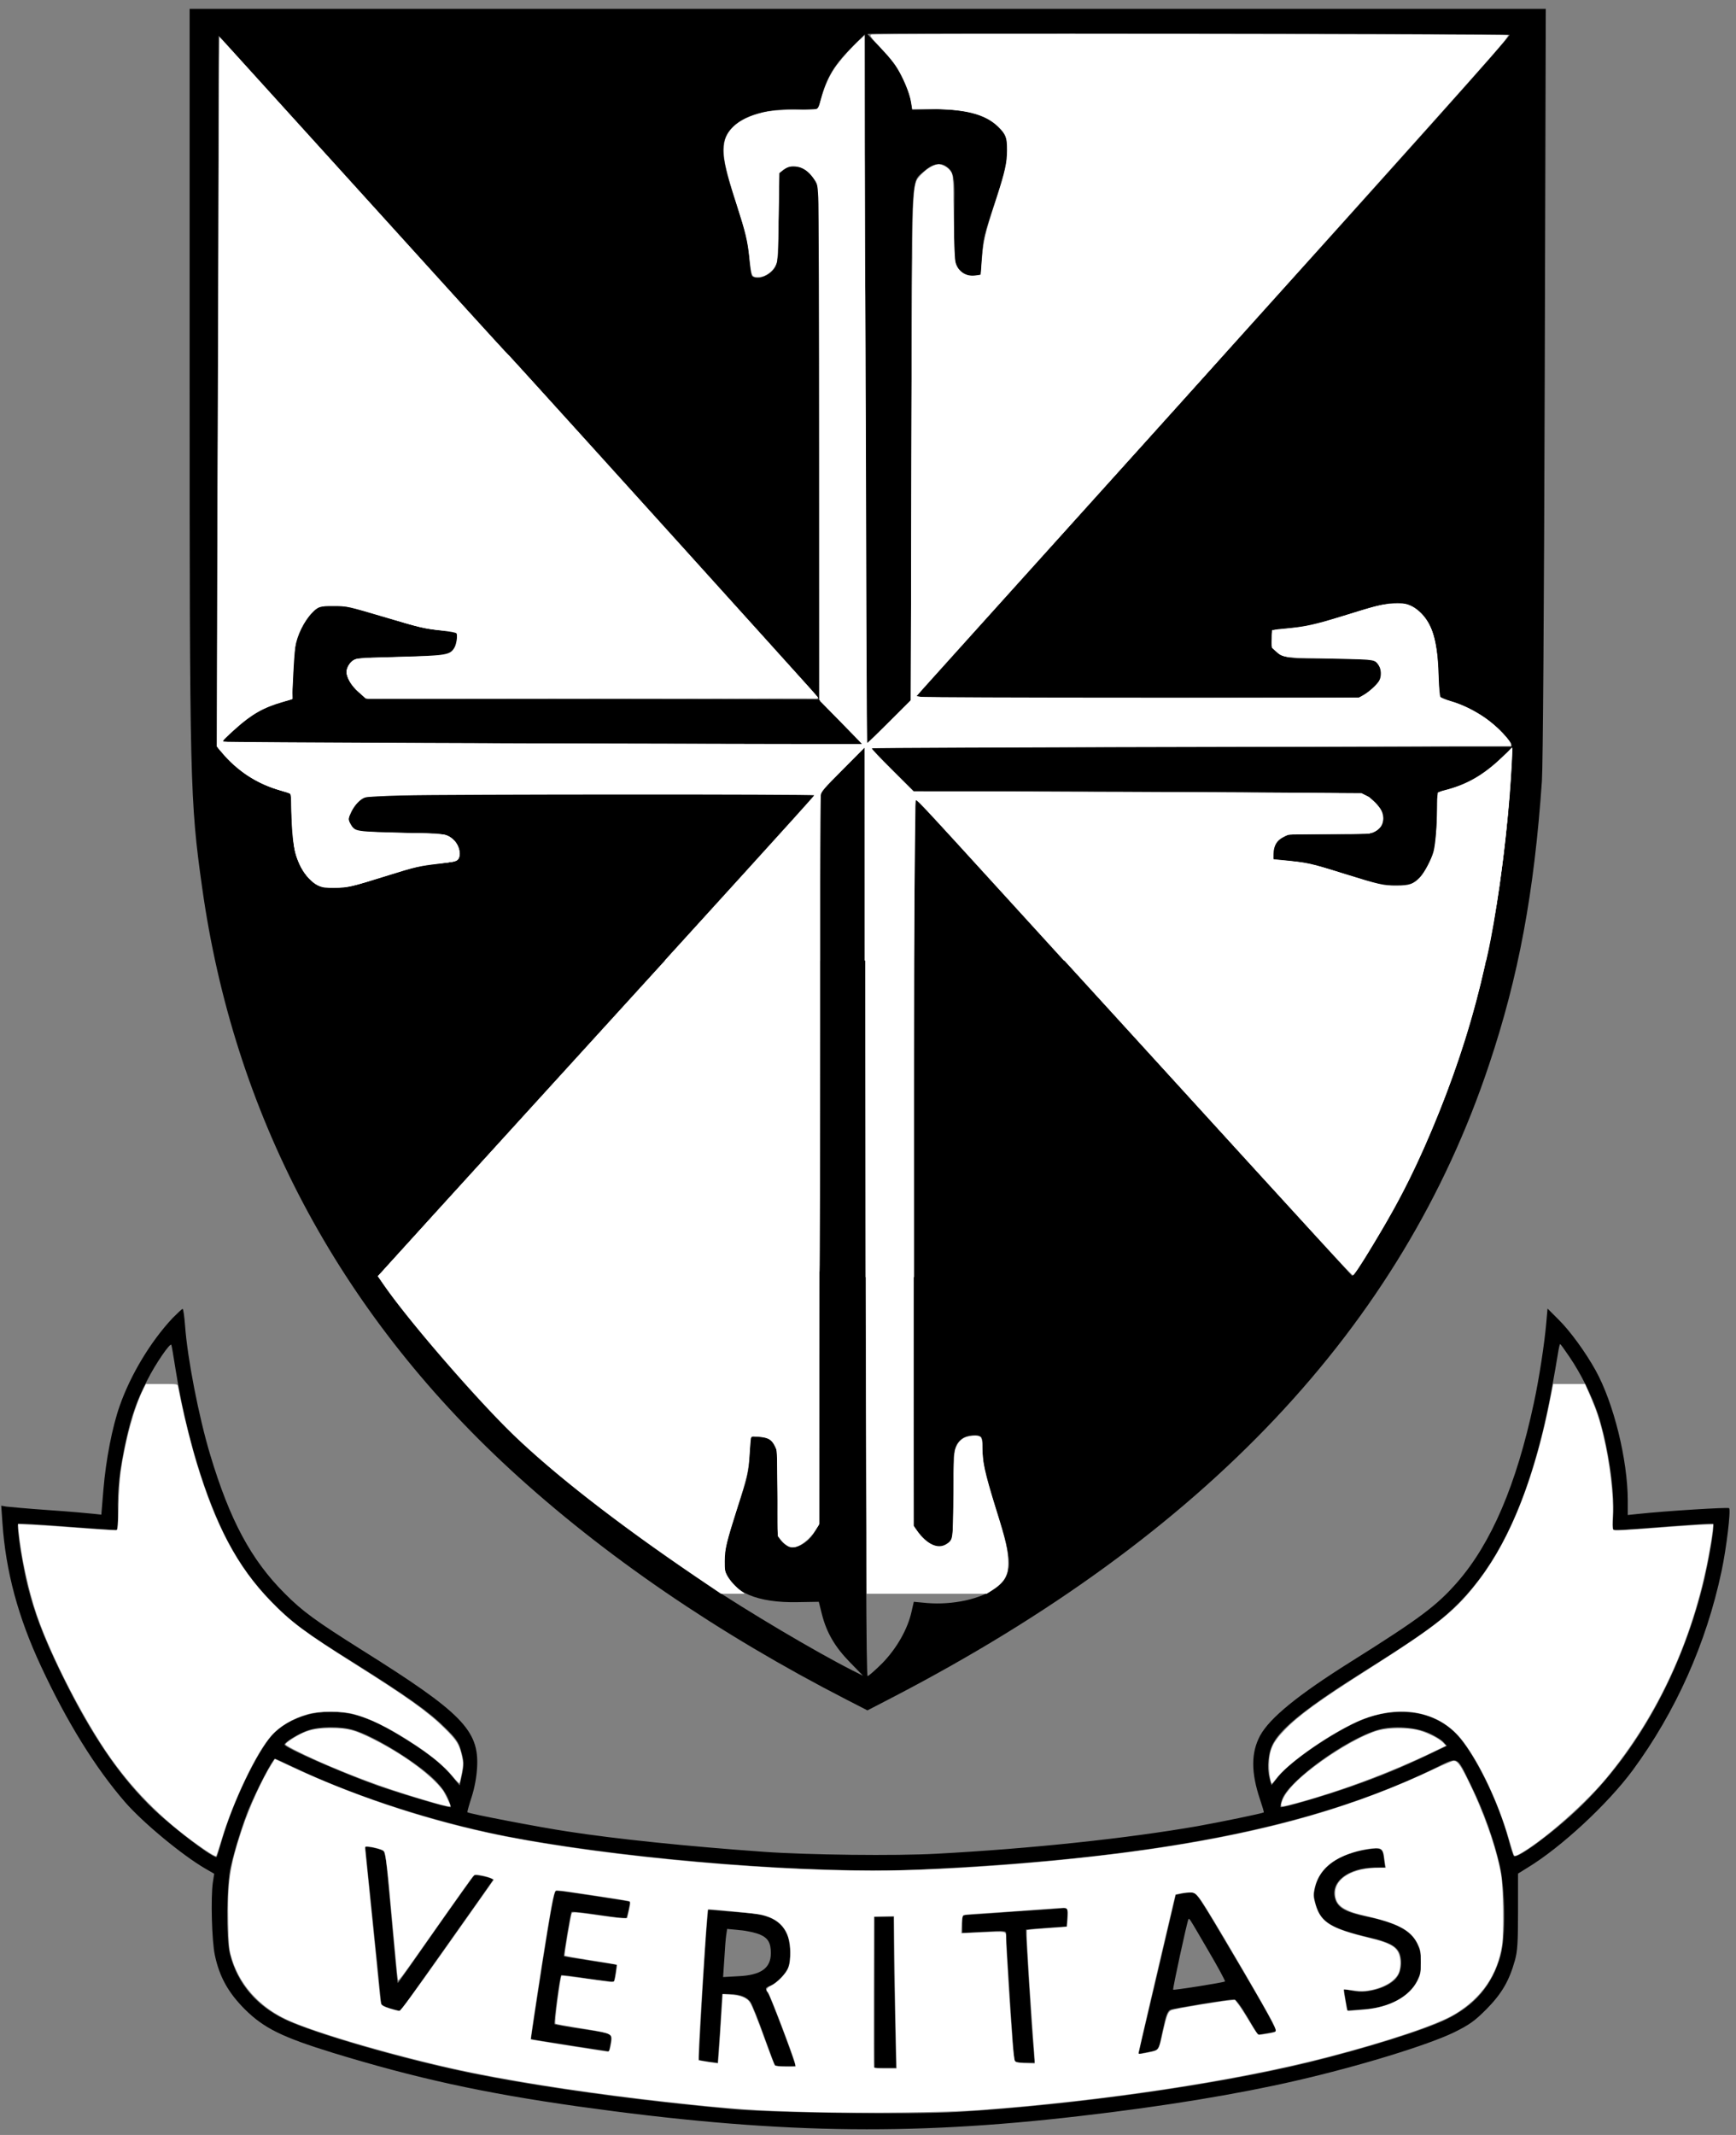 <svg xmlns:xlink="http://www.w3.org/1999/xlink" xmlns="http://www.w3.org/2000/svg" version="1.1" viewBox="0 0 96 118" height="118px" width="96px">
    
    <rect x="0" y="0" width="96" height="118" fill="#808080" stroke="none"/>
    
    <title>dominican-crest</title>
    <desc>Created with Sketch.</desc>
    <g fill-rule="evenodd" fill="none" stroke-width="1" stroke="none" id="Page-1">
        <g fill-rule="nonzero" transform="translate(-255, -79)" id="Home">
            <g transform="translate(239.058, 68.693)" id="Header">
                <g transform="translate(15.942, 9.307)" id="dominican-crest">
                    <g fill="#000000" transform="translate(48.058, 59.693) scale(-1, 1) rotate(-180) translate(-48.058, -59.693) translate(0.058, 0.693)" id="g938">
                        <path id="path918" d="M10.429,97.036 C10.429,74.333 10.448,73.42 11.118,68.653 C12.866,56.146 18.634,45.251 28.15,36.482 C33.297,31.743 39.657,27.393 46.775,23.742 L47.911,23.159 L49.3,23.878 C66.604,32.86 77.45,44.357 82.286,58.845 C83.917,63.71 84.782,68.342 85.209,74.527 C85.267,75.421 85.325,83.917 85.364,96.599 L85.423,117.205 L47.921,117.205 L10.429,117.205 L10.429,97.036 Z M83.422,115.768 C83.5,115.719 78.033,109.601 66.992,97.395 L50.455,79.091 L62.593,79.062 C71.226,79.052 74.848,79.072 75.139,79.15 C75.382,79.218 75.693,79.412 75.945,79.674 C76.304,80.024 76.363,80.15 76.363,80.48 C76.363,80.907 76.198,81.131 75.799,81.286 C75.654,81.344 74.751,81.354 73.556,81.315 C71.362,81.247 70.886,81.305 70.468,81.723 C70.274,81.917 70.235,82.034 70.265,82.422 L70.294,82.878 L71.313,82.937 C72.236,82.995 72.527,83.063 74.275,83.646 C76.334,84.335 77.149,84.49 77.761,84.286 C78.907,83.908 79.489,82.587 79.489,80.344 L79.489,79.082 L80.053,78.965 C81.169,78.732 82.694,77.732 83.364,76.79 C83.616,76.44 83.616,76.227 83.393,73.508 C82.849,66.779 81.694,61.593 79.538,56.262 C78.334,53.281 77.606,51.805 76.013,49.135 C75.12,47.62 74.76,47.105 74.693,47.193 C74.663,47.222 69.206,53.203 62.564,60.496 L50.484,73.741 L50.455,67.973 C50.446,64.798 50.446,55.699 50.455,47.766 L50.484,33.346 L50.756,32.928 C51.096,32.413 51.737,32.093 52.126,32.229 C52.261,32.287 52.446,32.442 52.543,32.588 C52.728,32.879 52.737,33.045 52.669,35.686 C52.621,37.405 52.698,37.822 53.126,38.162 C53.291,38.288 53.524,38.356 53.786,38.356 C54.136,38.356 54.213,38.317 54.252,38.143 C54.291,38.026 54.291,37.832 54.262,37.715 C54.155,37.288 54.437,36.035 55.068,34.132 C55.971,31.394 55.961,30.617 54.99,29.908 C54.145,29.306 52.63,28.976 51.203,29.092 L50.475,29.16 L50.348,28.607 C50.135,27.646 49.523,26.577 48.737,25.771 C48.338,25.373 47.969,25.053 47.921,25.053 C47.843,25.053 47.814,32.646 47.814,50.756 L47.814,76.47 L46.552,75.207 L45.289,73.945 L45.27,53.699 L45.241,33.452 L44.979,33.006 C44.648,32.442 43.978,32.054 43.58,32.19 C43.435,32.248 43.231,32.413 43.114,32.559 C42.891,32.86 42.891,32.947 42.959,35.686 C43.017,37.841 42.842,38.288 41.91,38.298 L41.454,38.308 L41.395,37.239 C41.337,36.259 41.279,36.006 40.687,34.268 C40.007,32.239 39.852,31.423 40.046,30.84 C40.424,29.694 41.823,29.092 44.056,29.141 L45.221,29.16 L45.396,28.461 C45.658,27.442 46.115,26.665 46.94,25.82 L47.668,25.072 L47.086,25.364 C45.056,26.393 41.298,28.617 38.929,30.199 C34.608,33.083 30.772,36.045 28.403,38.308 C26.403,40.221 22.751,44.425 21.276,46.513 L20.829,47.154 L29.685,56.864 C34.559,62.205 40.036,68.206 41.862,70.206 L45.183,73.848 L32.928,73.877 C19.314,73.906 20.169,73.945 19.566,73.255 C19.062,72.692 19.032,72.158 19.489,71.818 C19.751,71.624 19.858,71.614 21.839,71.643 C24.198,71.682 24.596,71.643 24.995,71.304 C25.315,71.041 25.461,70.527 25.296,70.226 C25.208,70.061 25.063,70.032 24.15,69.993 C23.169,69.944 22.965,69.896 21.159,69.274 C19.45,68.691 19.13,68.614 18.469,68.614 C17.799,68.604 17.692,68.633 17.314,68.895 C16.459,69.497 16.022,70.837 16.08,72.673 L16.11,73.857 L15.459,74.013 C14.284,74.304 13.148,75.013 12.371,75.935 L11.983,76.402 L12.002,96.055 L12.031,115.719 L28.393,97.667 C37.395,87.743 44.862,79.489 44.988,79.324 L45.221,79.043 L32.744,79.062 L20.266,79.091 L19.868,79.373 C19.634,79.528 19.382,79.82 19.256,80.072 C19.081,80.451 19.062,80.548 19.168,80.8 C19.401,81.354 19.654,81.402 21.8,81.325 C24.626,81.228 25.286,81.422 25.286,82.373 L25.286,82.801 L24.305,82.869 C23.451,82.917 23.062,83.014 21.227,83.616 C18.896,84.383 18.158,84.49 17.547,84.16 C16.527,83.616 15.974,82.034 16.09,80.004 L16.139,79.062 L15.576,78.955 C14.663,78.771 13.692,78.227 12.837,77.411 C12.42,77.013 12.08,76.644 12.08,76.605 C12.08,76.557 19.916,76.518 29.918,76.518 L47.766,76.518 L46.523,77.761 L45.289,78.994 L45.289,93.103 C45.289,105.902 45.28,107.242 45.134,107.523 C44.658,108.456 43.843,108.815 43.279,108.329 L43.007,108.096 L43.007,105.727 C43.007,103.727 42.978,103.309 42.842,103.008 C42.619,102.503 41.9,102.183 41.541,102.425 C41.483,102.464 41.415,102.93 41.376,103.474 C41.337,104.368 41.26,104.649 40.677,106.387 C39.793,108.99 39.725,109.844 40.366,110.572 C41.026,111.33 42.415,111.718 44.182,111.65 L45.202,111.611 L45.251,111.864 C45.561,113.243 45.989,114.02 46.989,115.02 L47.766,115.797 L47.795,96.133 L47.814,76.47 L49.076,77.732 L50.339,78.994 L50.339,92.938 C50.339,108.514 50.3,107.562 51.009,108.203 C51.485,108.63 51.902,108.737 52.242,108.514 C52.718,108.203 52.766,107.892 52.698,105.717 C52.63,103.494 52.708,102.969 53.135,102.629 C53.32,102.493 53.504,102.445 53.776,102.464 L54.174,102.493 L54.242,103.523 C54.301,104.455 54.369,104.746 54.942,106.446 C55.815,109.029 55.883,109.864 55.272,110.563 C54.602,111.33 53.3,111.709 51.504,111.65 L50.387,111.621 L50.31,112.107 C50.271,112.379 50.057,112.961 49.844,113.408 C49.533,114.039 49.271,114.389 48.678,115 C48.261,115.428 47.911,115.797 47.911,115.816 C47.911,115.884 83.315,115.836 83.422,115.768 Z"></path>
                        <path id="path920" d="M49.203,75.188 L50.436,73.945 L62.7,73.916 C70.517,73.906 75.081,73.857 75.304,73.799 C75.712,73.683 76.324,73.071 76.421,72.673 C76.518,72.284 76.353,71.925 75.974,71.731 C75.664,71.575 75.43,71.566 73.595,71.624 C71.362,71.692 70.925,71.634 70.536,71.226 C70.381,71.061 70.303,70.867 70.303,70.575 L70.294,70.158 L71.216,70.099 C72.304,70.022 72.517,69.973 74.615,69.255 C77.246,68.361 78.159,68.439 78.858,69.614 C79.315,70.371 79.489,71.294 79.451,72.702 L79.421,73.877 L80.043,74.032 C81.247,74.333 82.461,75.081 83.199,75.984 L83.558,76.421 L65.759,76.421 L47.96,76.421 L49.203,75.188 Z"></path>
                        <path id="path922" d="M9.487,44.843 C8.283,43.561 7.166,41.716 6.564,39.997 C6.147,38.822 5.797,36.997 5.661,35.365 L5.545,33.977 L5.098,34.025 C4.855,34.054 3.739,34.152 2.612,34.229 C1.495,34.307 0.447,34.404 0.291,34.423 L0.01,34.472 L0.078,33.501 C0.262,30.84 0.942,28.306 2.214,25.587 C3.641,22.518 5.214,19.984 6.856,18.091 C7.846,16.954 10.002,15.168 11.284,14.42 L11.788,14.129 L11.711,13.643 C11.594,12.798 11.652,10.4 11.827,9.613 C12.08,8.429 12.565,7.555 13.488,6.632 C14.536,5.593 15.546,5.098 18.343,4.234 C22.946,2.826 26.665,2.01 31.889,1.272 C42.638,-0.233 50.115,-0.379 59.661,0.738 C64.302,1.272 68.41,1.952 71.605,2.69 C75.12,3.496 78.897,4.661 80.344,5.36 C81.208,5.787 81.49,5.991 82.14,6.642 C82.985,7.496 83.403,8.215 83.713,9.332 C83.859,9.837 83.888,10.342 83.888,12.051 L83.888,14.138 L84.422,14.469 C86.277,15.595 88.85,17.984 90.229,19.848 C92.608,23.082 94.298,26.859 95.143,30.85 C95.415,32.132 95.667,34.239 95.56,34.336 C95.502,34.394 92.035,34.181 90.52,34.016 L89.957,33.957 L89.957,34.773 C89.948,37.016 89.18,40.143 88.18,41.949 C87.627,42.949 86.763,44.134 86.141,44.746 L85.52,45.367 L85.452,44.6 C85.355,43.444 85.044,41.434 84.762,40.143 C83.801,35.637 82.412,32.394 80.519,30.229 C79.392,28.947 78.47,28.248 74.644,25.849 C71.721,24.014 70.158,22.742 69.624,21.761 C69.119,20.819 69.119,19.722 69.624,18.226 C69.75,17.848 69.847,17.537 69.828,17.518 C69.769,17.469 67.429,16.984 66.167,16.76 C62.263,16.08 56.971,15.517 51.747,15.236 C49.445,15.109 44.61,15.168 42.182,15.342 C37.948,15.643 33.996,16.051 31.306,16.469 C29.811,16.692 25.859,17.45 25.791,17.527 C25.771,17.547 25.878,17.925 26.024,18.372 C26.189,18.887 26.296,19.479 26.325,20.003 C26.441,22.062 25.48,23.033 19.945,26.5 C17.401,28.102 16.663,28.636 15.682,29.626 C13.828,31.481 12.653,33.666 11.565,37.288 C10.934,39.385 10.303,42.629 10.177,44.415 C10.138,44.93 10.079,45.348 10.041,45.348 C10.002,45.348 9.759,45.115 9.487,44.843 Z M9.652,41.998 C10.225,38.424 11.293,34.899 12.517,32.549 C13.226,31.2 13.993,30.141 15.041,29.083 C16.139,27.976 16.848,27.451 19.508,25.791 C22.402,23.975 23.645,23.101 24.519,22.237 C25.14,21.635 25.296,21.421 25.422,20.984 C25.606,20.353 25.616,20.178 25.47,19.508 L25.364,19.013 L25.053,19.382 C24.383,20.217 23.538,20.868 21.878,21.868 C20.538,22.664 19.605,23.004 18.537,23.082 C17.217,23.169 15.799,22.664 15.012,21.81 C14.187,20.916 12.847,18.139 12.255,16.129 C12.089,15.566 11.944,15.08 11.924,15.061 C11.808,14.925 9.652,16.547 8.497,17.634 C6.574,19.45 4.923,21.878 3.204,25.451 C2.34,27.247 1.855,28.519 1.486,29.976 C1.185,31.151 0.845,33.365 0.942,33.472 C0.981,33.501 2.195,33.433 3.651,33.316 C5.108,33.21 6.351,33.113 6.399,33.113 C6.457,33.113 6.487,33.482 6.467,34.103 C6.419,35.268 6.564,36.521 6.904,38.065 C7.205,39.434 7.506,40.289 8.079,41.395 C8.535,42.308 9.371,43.522 9.419,43.357 C9.439,43.299 9.545,42.697 9.652,41.998 Z M86.733,42.697 C87.374,41.755 87.957,40.57 88.307,39.541 C88.86,37.861 89.248,35.268 89.151,33.87 C89.103,33.142 89.112,33.113 89.307,33.113 C89.423,33.113 90.666,33.2 92.074,33.316 C93.482,33.423 94.657,33.501 94.686,33.472 C94.774,33.375 94.424,31.316 94.094,30.005 C92.861,25.14 90.433,20.8 87.287,17.789 C85.84,16.401 83.82,14.915 83.655,15.109 C83.616,15.158 83.48,15.566 83.364,16.022 C82.801,18.12 81.49,20.78 80.499,21.829 C79.344,23.053 77.509,23.402 75.586,22.761 C74.197,22.295 71.372,20.44 70.634,19.499 L70.255,19.023 L70.138,19.44 C69.983,20.042 70.08,20.897 70.381,21.402 C70.886,22.266 72.313,23.392 75.295,25.266 C77.965,26.946 79.072,27.704 79.907,28.432 C82.004,30.248 83.539,32.831 84.655,36.414 C85.267,38.376 85.636,40.085 86.131,43.095 C86.161,43.26 86.199,43.406 86.219,43.406 C86.238,43.406 86.471,43.085 86.733,42.697 Z M19.469,22.081 C20.576,21.761 22.819,20.402 23.878,19.411 C24.276,19.032 24.558,18.663 24.694,18.343 C24.82,18.071 24.888,17.828 24.868,17.809 C24.81,17.741 22.014,18.576 20.732,19.032 C18.761,19.741 15.673,21.101 15.673,21.266 C15.673,21.402 16.469,21.887 16.964,22.052 C17.605,22.276 18.761,22.285 19.469,22.081 Z M78.955,21.907 C79.286,21.761 79.645,21.538 79.752,21.421 L79.956,21.198 L78.819,20.654 C77.402,19.984 76.275,19.518 74.731,18.974 C73.323,18.469 70.828,17.741 70.76,17.809 C70.731,17.828 70.769,18.023 70.837,18.226 C71.168,19.256 74.411,21.596 76.168,22.091 C77.004,22.324 78.208,22.237 78.955,21.907 Z M16.236,19.994 C19.683,18.343 24.402,16.838 28.587,16.08 C35.229,14.867 45.134,14.1 50.776,14.362 C63.739,14.964 72.43,16.663 79.111,19.877 C80.674,20.635 80.441,20.732 81.305,18.984 C81.975,17.634 82.568,15.974 82.888,14.546 C83.179,13.235 83.209,10.613 82.927,9.623 C82.48,8.001 81.519,6.865 79.956,6.098 C78.713,5.486 75.401,4.457 72.265,3.69 C67.138,2.447 59.36,1.35 52.893,0.961 C50.397,0.816 43.046,0.903 40.628,1.107 C35.404,1.563 29.714,2.34 25.771,3.156 C22.13,3.913 17.275,5.321 15.692,6.079 C14.1,6.846 13.051,8.098 12.653,9.71 C12.439,10.555 12.468,13.536 12.701,14.517 C12.915,15.478 13.381,16.945 13.701,17.722 C14.167,18.838 15.032,20.489 15.148,20.489 C15.177,20.489 15.663,20.266 16.236,19.994 Z"></path>
                        <path id="path924" d="M20.139,15.614 C20.139,15.595 20.334,13.682 20.576,11.361 C20.819,9.04 21.013,7.079 21.013,6.991 C21.013,6.875 21.178,6.788 21.547,6.681 L22.081,6.535 L24.626,10.128 C26.034,12.109 27.189,13.76 27.209,13.789 C27.247,13.876 26.286,14.109 26.17,14.041 C26.121,14.002 25.15,12.643 24.014,11.021 C22.878,9.39 21.946,8.069 21.936,8.089 C21.916,8.098 21.771,9.74 21.586,11.73 C21.276,15.245 21.266,15.362 21.052,15.44 C20.78,15.546 20.139,15.673 20.139,15.614 Z"></path>
                        <path id="path926" d="M75.586,15.478 C73.964,15.226 72.935,14.498 72.673,13.4 C72.576,13.012 72.585,12.837 72.712,12.4 C72.993,11.449 73.566,11.099 75.722,10.594 C76.693,10.371 77.13,10.147 77.305,9.798 C77.489,9.448 77.46,8.827 77.237,8.477 C76.877,7.885 75.615,7.467 74.731,7.662 C74.479,7.71 74.275,7.749 74.265,7.739 C74.256,7.729 74.294,7.467 74.353,7.147 L74.459,6.574 L75.285,6.632 C77.227,6.749 78.548,7.778 78.538,9.176 C78.528,10.633 77.771,11.293 75.557,11.75 C74.362,12.002 73.935,12.235 73.78,12.721 C73.469,13.663 74.479,14.469 75.984,14.469 L76.537,14.469 L76.479,14.935 C76.411,15.537 76.334,15.585 75.586,15.478 Z"></path>
                        <path id="path928" d="M29.927,9.108 C29.578,6.846 29.296,4.991 29.306,4.991 C29.306,4.981 30.287,4.826 31.471,4.642 L33.617,4.311 L33.676,4.593 C33.821,5.331 33.889,5.282 32.209,5.535 C31.365,5.661 30.646,5.787 30.607,5.817 C30.549,5.865 30.899,8.438 30.976,8.526 C30.986,8.545 31.637,8.467 32.413,8.341 C33.2,8.225 33.86,8.147 33.88,8.176 C33.909,8.196 33.957,8.419 33.986,8.662 L34.045,9.099 L32.608,9.322 C31.811,9.439 31.151,9.555 31.132,9.565 C31.093,9.594 31.491,11.963 31.549,12.021 C31.578,12.051 32.258,11.973 33.064,11.856 C33.86,11.73 34.55,11.652 34.579,11.682 C34.627,11.74 34.802,12.556 34.773,12.585 C34.744,12.614 30.831,13.206 30.695,13.206 C30.598,13.206 30.403,12.128 29.927,9.108 Z"></path>
                        <path id="path930" d="M65.254,13.022 L64.963,12.963 L63.933,8.565 L62.894,4.166 L63.176,4.224 C64.098,4.399 63.982,4.263 64.234,5.457 C64.419,6.312 64.506,6.545 64.662,6.613 C64.866,6.7 67.876,7.186 68.177,7.186 C68.293,7.186 68.536,6.856 68.925,6.205 L69.497,5.234 L69.944,5.302 C70.187,5.331 70.439,5.389 70.498,5.428 C70.575,5.467 69.808,6.856 68.361,9.293 C66.186,12.983 66.108,13.099 65.827,13.09 C65.672,13.09 65.409,13.061 65.254,13.022 Z M66.74,9.914 C67.283,8.992 67.711,8.205 67.682,8.176 C67.614,8.118 64.866,7.681 64.817,7.72 C64.778,7.759 65.584,11.458 65.652,11.585 C65.71,11.691 65.613,11.847 66.74,9.914 Z"></path>
                        <path id="path932" d="M56.116,12.041 C54.786,11.944 53.572,11.856 53.427,11.856 C53.165,11.847 53.155,11.827 53.155,11.351 L53.155,10.856 L54.369,10.924 C55.514,10.992 55.582,10.982 55.582,10.817 C55.573,10.429 55.981,4.117 56.029,3.913 C56.068,3.709 56.126,3.69 56.612,3.69 L57.155,3.69 L57.097,4.399 C56.981,5.719 56.651,11.012 56.68,11.041 C56.699,11.05 57.214,11.099 57.826,11.138 L58.933,11.216 L58.962,11.73 C58.991,12.206 58.981,12.235 58.767,12.225 C58.641,12.216 57.457,12.128 56.116,12.041 Z"></path>
                        <path id="path934" d="M39.046,11.487 C38.919,10.138 38.56,3.884 38.599,3.845 C38.618,3.826 38.861,3.777 39.133,3.739 L39.628,3.68 L39.686,4.486 C39.725,4.933 39.784,5.787 39.813,6.389 L39.881,7.477 L40.289,7.477 C40.852,7.477 41.269,7.312 41.454,7.021 C41.541,6.885 41.881,6.05 42.192,5.166 C42.512,4.282 42.774,3.554 42.794,3.544 C42.871,3.476 43.93,3.447 43.93,3.515 C43.93,3.68 42.561,7.312 42.425,7.506 C42.231,7.788 42.24,7.827 42.561,7.953 C42.91,8.108 43.406,8.613 43.532,8.963 C43.707,9.419 43.658,10.38 43.444,10.827 C43.085,11.575 42.415,11.895 41.007,11.983 C40.502,12.021 39.871,12.07 39.599,12.099 L39.104,12.148 L39.046,11.487 Z M41.968,10.769 C42.415,10.575 42.57,10.312 42.57,9.74 C42.57,8.914 42.027,8.526 40.793,8.467 L39.929,8.419 L39.997,9.429 C40.026,9.982 40.075,10.584 40.104,10.759 L40.153,11.08 L40.852,11.012 C41.24,10.982 41.735,10.866 41.968,10.769 Z"></path>
                        <path id="path936" d="M48.3,7.574 L48.3,3.399 L48.902,3.399 L49.494,3.399 L49.436,6.244 C49.397,7.797 49.368,9.681 49.368,10.419 L49.368,11.75 L48.834,11.75 L48.3,11.75 L48.3,7.574 Z"></path>
                    </g>
                    <path fill="#FFFFFF" id="path53" d="M24.998,67.09 C25.053,67.02 26.881,65.009 29.06,62.62 C33.231,58.048 42.62,47.76 44.272,45.95 C44.807,45.364 45.244,44.865 45.244,44.841 C45.244,44.766 20.888,44.826 20.505,44.902 C20.016,44.999 19.908,45.057 19.652,45.36 C19.332,45.74 19.22,45.98 19.22,46.288 C19.22,46.511 19.249,46.582 19.415,46.766 C19.709,47.091 19.921,47.119 21.79,47.078 C24.126,47.027 24.75,47.104 25.109,47.489 C25.265,47.657 25.398,47.979 25.398,48.191 C25.398,48.393 25.187,48.627 25.004,48.628 C24.549,48.63 23.303,48.752 23.026,48.823 C22.842,48.869 22.021,49.129 21.201,49.399 C19.453,49.976 19.152,50.047 18.445,50.048 C17.839,50.049 17.714,50.013 17.329,49.722 C16.505,49.1 16.123,47.811 16.168,45.806 L16.19,44.817 L15.696,44.697 C14.583,44.429 13.646,43.914 12.851,43.133 C12.575,42.862 12.281,42.549 12.197,42.436 L12.045,42.23 L12.092,22.651 L12.14,3.072 L12.854,3.858 C22.335,14.3 44.889,39.214 45.082,39.459 L45.202,39.612 L32.771,39.596 L20.341,39.579 L20.095,39.407 C19.719,39.143 19.459,38.846 19.3,38.498 C19.176,38.226 19.164,38.158 19.216,38.008 C19.309,37.743 19.423,37.596 19.617,37.489 C19.778,37.401 19.996,37.392 22.008,37.39 C23.956,37.388 24.262,37.376 24.551,37.292 C25.178,37.108 25.343,36.898 25.343,36.284 C25.343,36.012 25.322,35.879 25.275,35.866 C25.238,35.855 24.838,35.82 24.387,35.788 C23.464,35.722 23.176,35.654 21.329,35.064 C19.614,34.516 19.166,34.405 18.537,34.373 C17.941,34.343 17.751,34.39 17.343,34.672 C17.075,34.857 16.685,35.402 16.507,35.842 C16.203,36.59 16.134,37.064 16.138,38.391 C16.142,39.586 16.14,39.609 16.027,39.634 C15.964,39.648 15.744,39.697 15.539,39.743 C14.585,39.955 13.67,40.506 12.716,41.441 C12.37,41.781 12.107,42.079 12.131,42.104 C12.156,42.129 20.201,42.156 30.009,42.164 L47.841,42.18 L46.597,40.934 L45.354,39.688 L45.351,26.157 C45.35,18.715 45.329,12.315 45.305,11.934 C45.266,11.325 45.243,11.212 45.113,10.99 C44.611,10.134 43.838,9.897 43.236,10.415 L43.072,10.556 L43.041,12.876 C43.021,14.344 42.986,15.294 42.945,15.463 C42.83,15.944 42.281,16.359 41.827,16.307 C41.595,16.281 41.542,16.127 41.472,15.276 C41.394,14.336 41.301,13.946 40.758,12.287 C40.222,10.651 40.052,9.94 40.051,9.339 C40.05,8.809 40.143,8.515 40.414,8.184 C41.043,7.416 42.233,7.067 44.186,7.079 L45.265,7.085 L45.421,6.493 C45.726,5.337 46.243,4.504 47.311,3.448 L47.801,2.964 L47.826,22.584 L47.851,42.204 L46.575,43.489 L45.299,44.774 L45.299,55.995 L45.299,67.216 L35.099,67.216 L24.898,67.216 L24.998,67.09 Z"></path>
                    <path fill="#FFFFFF" id="path55" d="M38.679,88.249 C34.736,85.594 31.372,83.014 28.887,80.739 C26.911,78.929 22.918,74.374 21.315,72.099 L20.923,71.542 L22.709,69.581 C23.692,68.502 25.074,66.982 25.781,66.202 C26.488,65.423 30.916,60.565 35.622,55.407 C40.328,50.249 44.409,45.774 44.691,45.462 C45.106,45.005 45.189,44.886 45.12,44.848 C45.006,44.784 21.853,44.835 20.938,44.901 C20.12,44.96 19.993,45.008 19.656,45.387 C19.214,45.885 19.113,46.312 19.354,46.666 C19.624,47.064 19.64,47.067 22.063,47.07 C24.449,47.073 24.668,47.097 24.996,47.384 C25.437,47.771 25.534,48.383 25.184,48.571 C25.128,48.601 24.741,48.651 24.324,48.682 C23.249,48.763 23.093,48.798 21.412,49.346 C19.469,49.978 19.173,50.049 18.455,50.048 C17.794,50.047 17.593,49.979 17.197,49.625 C16.464,48.97 16.159,47.873 16.159,45.886 L16.159,44.813 L15.954,44.775 C15.538,44.697 14.697,44.4 14.274,44.181 C13.649,43.858 13.085,43.42 12.536,42.832 L12.058,42.319 L12.058,31.477 L12.058,20.635 L20.081,20.639 L28.104,20.643 L31.221,24.093 C32.935,25.99 35.894,29.262 37.796,31.363 C39.698,33.465 42.146,36.173 43.235,37.382 L45.216,39.579 L32.788,39.593 L20.361,39.607 L20.127,39.446 C19.735,39.176 19.344,38.707 19.242,38.381 C19.151,38.093 19.151,38.087 19.281,37.855 C19.353,37.726 19.481,37.569 19.566,37.507 C19.715,37.396 19.797,37.392 22.081,37.363 C24.566,37.331 24.64,37.324 25.034,37.065 C25.22,36.943 25.344,36.607 25.344,36.221 L25.344,35.899 L25.139,35.869 C25.026,35.853 24.712,35.825 24.441,35.807 C23.632,35.753 23.101,35.632 21.547,35.144 C19.492,34.499 19.089,34.402 18.427,34.393 C17.945,34.386 17.85,34.401 17.615,34.521 C17.074,34.797 16.616,35.458 16.344,36.355 C16.203,36.821 16.194,36.916 16.172,38.226 L16.148,39.605 L15.921,39.661 C14.856,39.924 14.308,40.17 13.572,40.716 C13.146,41.032 12.167,41.966 12.167,42.056 C12.167,42.11 27.217,42.176 39.485,42.176 C44.036,42.176 47.759,42.158 47.759,42.135 C47.759,42.112 47.218,41.553 46.556,40.892 L45.354,39.69 L45.354,30.163 L45.354,20.635 L46.58,20.635 L47.807,20.635 L47.827,22.891 C47.838,24.131 47.852,28.983 47.859,33.673 L47.87,42.2 L46.584,43.489 L45.299,44.779 L45.299,64.987 L45.299,85.196 L45.103,85.525 C44.739,86.135 44.13,86.565 43.735,86.491 C43.475,86.442 43.138,86.107 43.061,85.82 C43.019,85.661 43.004,84.926 43.015,83.469 C43.028,81.591 43.019,81.315 42.936,81.046 C42.783,80.552 42.575,80.414 41.937,80.385 L41.499,80.365 L41.434,81.283 C41.351,82.457 41.331,82.551 40.784,84.232 C40.148,86.187 40.034,86.647 40.029,87.281 C40.026,87.742 40.042,87.832 40.172,88.08 C40.369,88.457 40.561,88.675 40.892,88.898 L41.17,89.085 L40.542,89.083 L39.914,89.08 L38.679,88.249 Z"></path>
                    <path fill="#FFFFFF" id="path57" d="M38.543,88.166 C34.289,85.295 30.628,82.452 28.357,80.256 C26.402,78.365 22.696,74.085 21.333,72.145 L20.908,71.539 L24.205,67.915 C26.018,65.922 31.327,60.096 36.004,54.968 C45.755,44.276 45.135,44.96 45.135,44.901 C45.135,44.845 23.814,44.848 21.79,44.904 C20.048,44.952 19.977,44.972 19.58,45.512 C19.282,45.916 19.188,46.206 19.273,46.463 C19.354,46.707 19.602,46.932 19.856,46.991 C19.973,47.018 20.879,47.04 21.872,47.041 C24.01,47.043 24.556,47.091 24.902,47.303 C25.195,47.484 25.398,47.835 25.398,48.161 C25.398,48.501 25.267,48.611 24.813,48.653 C23.053,48.815 23.225,48.778 21.193,49.428 C19.368,50.012 19.214,50.048 18.482,50.047 C17.794,50.046 17.579,49.977 17.199,49.634 C16.888,49.354 16.673,49.029 16.509,48.593 C16.248,47.9 16.205,47.583 16.175,46.154 C16.149,44.934 16.137,44.801 16.054,44.801 C15.851,44.801 14.953,44.505 14.478,44.281 C13.757,43.941 13.243,43.565 12.61,42.915 L12.058,42.347 L12.058,31.491 L12.058,20.635 L20.083,20.635 L28.108,20.635 L35.686,29.014 C39.854,33.622 43.707,37.885 44.248,38.486 L45.231,39.579 L32.789,39.593 L20.347,39.607 L20.131,39.464 C19.798,39.244 19.46,38.868 19.299,38.539 C19.111,38.155 19.145,37.919 19.432,37.633 C19.689,37.375 19.677,37.376 22.282,37.341 C23.409,37.326 24.423,37.291 24.535,37.264 C25.074,37.131 25.295,36.851 25.308,36.287 L25.316,35.919 L25.043,35.882 C24.892,35.861 24.487,35.817 24.141,35.785 C23.438,35.718 22.986,35.607 21.334,35.091 C19.525,34.527 19.257,34.463 18.578,34.429 C18.071,34.403 17.92,34.414 17.712,34.494 C17.339,34.636 16.921,35.084 16.654,35.626 C16.283,36.382 16.215,36.76 16.175,38.286 C16.152,39.17 16.121,39.623 16.081,39.635 C16.049,39.645 15.788,39.717 15.502,39.796 C14.455,40.084 13.73,40.522 12.774,41.443 L12.145,42.05 L14.63,42.087 C15.997,42.107 24.016,42.137 32.451,42.154 L47.787,42.184 L47.377,41.757 C47.151,41.523 46.604,40.961 46.16,40.51 L45.354,39.689 L45.354,30.162 L45.354,20.635 L46.575,20.635 L47.797,20.635 L47.833,21.3 C47.852,21.666 47.869,26.516 47.869,32.078 L47.869,42.191 L46.62,43.46 L45.372,44.73 L45.335,46.665 C45.315,47.729 45.299,56.844 45.299,66.919 L45.299,85.237 L45.13,85.507 C44.776,86.073 44.203,86.514 43.823,86.515 C43.634,86.516 43.373,86.346 43.187,86.101 L43.03,85.896 L43.003,83.513 C42.976,81.216 42.971,81.121 42.857,80.875 C42.704,80.543 42.499,80.436 41.956,80.404 C41.457,80.374 41.495,80.31 41.444,81.267 C41.393,82.236 41.304,82.637 40.781,84.274 C40.178,86.162 40.051,86.689 40.05,87.298 C40.05,87.71 40.072,87.824 40.196,88.078 C40.332,88.356 40.716,88.772 41.034,88.987 C41.167,89.077 41.15,89.08 40.538,89.082 L39.905,89.085 L38.543,88.166 Z"></path>
                    <path fill="#FFFFFF" id="path59" d="M47.923,65.644 L47.923,42.203 L49.181,40.946 L50.438,39.69 L50.438,30.162 L50.438,20.635 L59.026,20.635 L67.614,20.635 L66.959,21.36 C66.599,21.758 62.747,26.021 58.4,30.832 L50.496,39.579 L52.094,39.613 C54.296,39.659 72.73,39.66 74.111,39.614 C75.216,39.577 75.236,39.575 75.524,39.417 C75.684,39.329 75.947,39.114 76.108,38.94 C76.34,38.689 76.408,38.573 76.437,38.379 C76.494,38.003 76.375,37.704 76.089,37.504 L75.851,37.338 L73.574,37.338 C71.002,37.338 70.971,37.334 70.567,36.946 L70.327,36.716 L70.347,36.306 C70.359,36.081 70.38,35.885 70.395,35.871 C70.409,35.857 70.802,35.818 71.268,35.784 C72.29,35.711 72.602,35.639 74.333,35.079 C76.207,34.472 76.543,34.391 77.2,34.388 C77.869,34.385 78.128,34.486 78.559,34.917 C79.24,35.598 79.524,36.718 79.524,38.724 L79.524,39.649 L79.78,39.687 C80.487,39.793 81.533,40.27 82.254,40.814 C82.734,41.177 83.349,41.797 83.481,42.053 L83.573,42.231 L65.762,42.231 L47.951,42.231 L49.235,43.516 L50.519,44.801 L59.595,44.804 C64.587,44.806 70.176,44.827 72.015,44.85 L75.359,44.892 L75.625,45.063 C76.135,45.39 76.462,45.838 76.462,46.21 C76.462,46.541 76.302,46.785 75.982,46.942 L75.724,47.069 L73.619,47.052 C72.201,47.04 71.425,47.054 71.241,47.095 C70.636,47.231 70.342,47.599 70.34,48.222 L70.339,48.554 L71.2,48.619 C72.256,48.698 72.617,48.782 74.385,49.363 C76.124,49.935 76.731,50.07 77.411,50.038 C78.226,50 78.627,49.704 79.063,48.819 C79.425,48.084 79.477,47.781 79.508,46.193 L79.535,44.825 L80.105,44.679 C81.37,44.355 82.626,43.557 83.397,42.588 L83.57,42.37 L83.57,42.888 C83.57,43.409 83.421,45.376 83.267,46.905 C82.877,50.761 82.212,54.325 81.303,57.426 C80.259,60.986 78.622,64.994 77.091,67.736 C76.249,69.245 74.948,71.376 74.821,71.454 C74.795,71.47 70.327,66.605 64.891,60.643 C59.454,54.681 54.013,48.714 52.799,47.384 C51.585,46.053 50.57,44.965 50.542,44.965 C50.513,44.965 50.493,53.15 50.493,65.14 L50.493,85.315 L50.636,85.546 C50.978,86.1 51.545,86.514 51.963,86.515 C52.204,86.516 52.479,86.342 52.636,86.089 L52.762,85.887 L52.762,83.618 C52.762,81.935 52.78,81.29 52.832,81.119 C52.914,80.848 53.122,80.585 53.345,80.47 C53.531,80.373 54.14,80.355 54.228,80.443 C54.263,80.478 54.292,80.768 54.298,81.145 C54.306,81.7 54.337,81.901 54.529,82.634 C54.651,83.1 54.889,83.912 55.058,84.438 C55.227,84.964 55.439,85.666 55.529,85.996 C55.724,86.716 55.792,87.534 55.687,87.908 C55.6,88.221 55.267,88.603 54.845,88.876 L54.522,89.085 L51.223,89.085 L47.923,89.085 L47.923,65.644 Z"></path>
                    <path fill="#FFFFFF" id="path61" d="M47.905,73.905 C47.885,65.555 47.869,55.019 47.869,50.491 L47.869,42.257 L49.153,40.974 L50.438,39.69 L50.438,30.162 L50.438,20.635 L59.027,20.635 L67.615,20.635 L67.487,20.787 C67.382,20.912 56.571,32.882 51.848,38.103 C50.871,39.184 50.583,39.533 50.651,39.558 C50.799,39.614 67.048,39.662 71.241,39.618 L75.177,39.577 L75.433,39.447 C75.701,39.312 76.167,38.9 76.324,38.66 C76.383,38.571 76.415,38.408 76.415,38.207 C76.415,37.87 76.335,37.712 76.059,37.505 C75.913,37.396 75.824,37.392 73.547,37.365 C71.284,37.339 71.176,37.333 70.94,37.222 C70.805,37.158 70.613,37.02 70.514,36.916 C70.338,36.73 70.334,36.717 70.35,36.294 L70.366,35.862 L70.722,35.825 C70.917,35.805 71.348,35.762 71.679,35.729 C72.357,35.662 72.933,35.516 74.549,34.999 C76.277,34.446 76.51,34.392 77.2,34.389 C77.766,34.386 77.819,34.395 78.09,34.545 C78.855,34.969 79.309,35.856 79.467,37.233 C79.498,37.501 79.523,38.146 79.524,38.665 C79.524,39.374 79.541,39.615 79.592,39.63 C79.63,39.642 79.845,39.693 80.071,39.745 C80.981,39.953 82.136,40.606 82.876,41.33 C83.241,41.687 83.57,42.092 83.57,42.185 C83.57,42.21 75.574,42.231 65.801,42.231 C56.028,42.231 48.033,42.25 48.033,42.272 C48.033,42.295 48.586,42.867 49.263,43.544 L50.494,44.773 L62.726,44.807 C69.454,44.826 75.057,44.86 75.177,44.883 C75.468,44.938 75.658,45.039 75.928,45.282 C76.61,45.895 76.646,46.606 76.013,46.944 C75.78,47.069 75.77,47.07 73.51,47.07 C71.321,47.07 71.232,47.074 70.993,47.184 C70.55,47.389 70.313,47.807 70.35,48.317 L70.366,48.546 L70.968,48.586 C71.967,48.653 72.557,48.771 73.674,49.126 C76.306,49.962 76.849,50.09 77.497,50.025 C78.247,49.949 78.633,49.639 79.064,48.767 C79.393,48.1 79.46,47.695 79.504,46.119 L79.541,44.813 L80.092,44.669 C80.786,44.487 81.717,44.04 82.285,43.616 C82.525,43.437 82.913,43.084 83.146,42.833 L83.57,42.377 L83.57,42.927 C83.57,43.229 83.532,43.953 83.486,44.535 C82.848,52.628 81.543,58.06 78.677,64.565 C78.278,65.469 77.431,67.164 76.97,67.98 C76.108,69.503 74.955,71.371 74.827,71.451 C74.772,71.485 72.733,69.263 59.923,55.217 C55.563,50.436 51.677,46.18 51.286,45.758 L50.575,44.992 L50.541,47.179 C50.523,48.382 50.504,57.451 50.5,67.333 L50.493,85.3 L50.715,85.633 C51.081,86.181 51.676,86.562 52.055,86.491 C52.253,86.454 52.531,86.248 52.64,86.059 C52.689,85.973 52.714,85.305 52.734,83.591 C52.761,81.34 52.767,81.229 52.878,80.994 C52.941,80.859 53.065,80.68 53.153,80.598 C53.426,80.343 54.146,80.276 54.26,80.495 C54.286,80.544 54.32,80.904 54.335,81.295 C54.368,82.086 54.489,82.592 55.14,84.657 C55.596,86.1 55.741,86.753 55.74,87.363 C55.739,88.093 55.528,88.449 54.828,88.901 L54.544,89.085 L51.243,89.085 L47.941,89.085 L47.905,73.905 Z"></path>
                    <path fill="#FFFFFF" id="path63" d="M38.598,88.222 C34.005,85.095 30.601,82.445 28.33,80.228 C26.151,78.102 22.517,73.899 21.206,71.988 L20.895,71.534 L21.06,71.357 C21.151,71.26 22.478,69.802 24.008,68.118 C25.539,66.435 30.726,60.739 35.536,55.462 C40.346,50.184 44.461,45.67 44.68,45.429 C44.899,45.189 45.079,44.964 45.079,44.93 C45.08,44.885 42.744,44.867 36.128,44.864 C26.217,44.859 20.582,44.913 20.232,45.018 C19.8,45.148 19.276,45.822 19.276,46.249 C19.275,46.523 19.433,46.789 19.669,46.913 C19.827,46.996 20.123,47.012 22.118,47.046 C23.366,47.067 24.462,47.109 24.554,47.138 C25.086,47.311 25.398,47.684 25.398,48.146 C25.398,48.602 25.359,48.62 24.059,48.739 C23.202,48.817 22.996,48.867 21.348,49.394 C19.49,49.987 19.222,50.048 18.458,50.049 C17.691,50.05 17.51,49.977 17.044,49.478 C16.812,49.23 16.672,49.015 16.549,48.72 C16.266,48.04 16.204,47.637 16.158,46.167 C16.135,45.431 16.113,44.822 16.11,44.814 C16.107,44.807 16.055,44.801 15.995,44.801 C15.791,44.801 14.82,44.463 14.327,44.22 C14.056,44.087 13.687,43.868 13.507,43.734 C13.097,43.429 12.115,42.46 12.067,42.313 C12.047,42.253 12.038,37.351 12.046,31.42 L12.061,20.635 L20.093,20.635 L28.126,20.635 L34.27,27.428 C37.65,31.165 41.503,35.427 42.832,36.9 L45.25,39.579 L32.775,39.593 L20.301,39.607 L20.034,39.411 C19.576,39.075 19.17,38.478 19.167,38.138 C19.165,37.945 19.371,37.615 19.567,37.498 C19.725,37.403 19.947,37.389 22.145,37.333 C24.775,37.267 24.808,37.262 25.084,36.934 C25.249,36.738 25.304,36.518 25.279,36.161 L25.261,35.916 L24.851,35.876 C23.448,35.739 23.217,35.688 21.216,35.069 C19.465,34.527 19.142,34.455 18.427,34.447 C17.904,34.441 17.797,34.456 17.601,34.56 C17.123,34.816 16.621,35.559 16.375,36.374 C16.273,36.712 16.244,37.004 16.192,38.202 L16.131,39.627 L15.592,39.782 C14.414,40.121 13.803,40.488 12.714,41.512 C12.428,41.78 12.211,42.017 12.231,42.038 C12.251,42.058 19.878,42.092 29.179,42.113 C48.817,42.157 47.705,42.157 47.705,42.121 C47.705,42.106 47.176,41.565 46.529,40.919 L45.354,39.744 L45.354,30.189 L45.354,20.633 L46.597,20.648 L47.841,20.663 L47.869,31.418 L47.896,42.173 L49.167,40.91 L50.438,39.648 L50.438,30.142 L50.438,20.635 L59.025,20.635 C65.499,20.635 67.602,20.651 67.573,20.698 C67.541,20.75 62.451,26.391 52.14,37.803 C51.528,38.479 50.932,39.147 50.815,39.286 L50.602,39.54 L52.092,39.578 C52.911,39.599 58.441,39.607 64.38,39.597 L75.177,39.579 L75.45,39.419 C75.814,39.205 76.242,38.8 76.333,38.583 C76.503,38.181 76.366,37.702 76.025,37.504 C75.845,37.399 75.731,37.392 74.111,37.38 C71.448,37.36 71.169,37.346 70.91,37.214 C70.788,37.152 70.61,37.02 70.514,36.922 C70.346,36.75 70.339,36.726 70.339,36.289 C70.339,35.942 70.357,35.834 70.413,35.834 C70.454,35.834 70.866,35.797 71.329,35.751 C72.318,35.653 72.684,35.568 74.298,35.06 C76.06,34.504 76.431,34.411 77.011,34.375 C77.736,34.331 78.047,34.426 78.476,34.823 C79.222,35.514 79.519,36.557 79.528,38.512 C79.53,39.009 79.55,39.461 79.572,39.517 C79.601,39.591 79.75,39.654 80.112,39.746 C81.089,39.993 82.158,40.607 82.917,41.356 C83.299,41.734 83.569,42.078 83.57,42.19 C83.57,42.213 78.139,42.235 71.501,42.239 C64.863,42.243 56.88,42.262 53.762,42.28 L48.091,42.313 L49.301,43.53 L50.511,44.746 L62.872,44.795 C76.795,44.849 75.412,44.795 75.949,45.303 C76.359,45.691 76.481,45.938 76.45,46.314 C76.422,46.652 76.285,46.836 75.943,46.994 C75.742,47.086 75.545,47.095 73.48,47.096 L71.235,47.097 L70.95,47.239 C70.747,47.34 70.628,47.446 70.535,47.608 C70.392,47.856 70.308,48.337 70.387,48.457 C70.415,48.501 70.562,48.543 70.73,48.555 C72.124,48.66 72.505,48.739 74.201,49.276 C76.374,49.965 76.934,50.083 77.589,49.99 C78.04,49.926 78.294,49.795 78.589,49.474 C78.86,49.181 79.264,48.362 79.358,47.917 C79.415,47.644 79.519,45.884 79.522,45.117 L79.524,44.805 L79.756,44.746 C81.129,44.397 82.129,43.84 83.045,42.915 L83.587,42.368 L83.553,43.406 C83.469,46.024 82.924,50.409 82.306,53.437 C81.213,58.795 79.082,64.422 76.447,68.911 C75.75,70.098 75.004,71.283 74.888,71.389 C74.782,71.485 74.753,71.458 73.555,70.158 C71.959,68.427 69.292,65.508 60.252,55.598 C49.658,43.986 50.643,45.045 50.588,45.193 C50.562,45.262 50.537,54.324 50.531,65.331 L50.52,85.343 L50.721,85.615 C51.276,86.368 51.865,86.635 52.333,86.346 C52.701,86.119 52.701,86.12 52.72,83.782 C52.73,82.624 52.76,81.52 52.788,81.328 C52.877,80.716 53.187,80.417 53.797,80.354 C54.208,80.311 54.32,80.429 54.32,80.9 C54.32,81.777 54.439,82.324 55.089,84.443 C55.62,86.171 55.74,86.71 55.741,87.366 C55.742,88.11 55.552,88.442 54.868,88.889 L54.568,89.085 L51.255,89.085 L47.941,89.085 L47.905,82.188 C47.885,78.394 47.869,67.862 47.869,58.783 C47.869,49.704 47.85,42.285 47.828,42.295 C47.805,42.305 47.241,42.867 46.573,43.543 L45.36,44.773 L45.321,65.029 L45.283,85.286 L45.107,85.559 C44.761,86.098 44.215,86.516 43.857,86.516 C43.643,86.516 43.424,86.387 43.207,86.133 L43.017,85.911 L42.993,83.543 L42.968,81.175 L42.835,80.908 C42.664,80.564 42.471,80.456 41.95,80.412 L41.536,80.377 L41.506,80.672 C41.489,80.834 41.461,81.188 41.443,81.458 C41.392,82.254 41.28,82.741 40.794,84.283 C40.152,86.314 40.086,86.593 40.081,87.281 C40.078,87.815 40.089,87.874 40.231,88.115 C40.395,88.395 40.674,88.699 40.98,88.934 L41.171,89.08 L40.515,89.08 L39.859,89.08 L38.598,88.221 L38.598,88.222 Z"></path>
                    <path fill="#FFFFFF" id="path65" d="M20.915,71.542 C20.915,71.495 23.352,68.814 37.768,52.996 C41.699,48.682 44.952,45.102 44.996,45.039 L45.076,44.926 L40.832,44.885 C36.34,44.842 23.738,44.892 21.57,44.961 C20.115,45.007 20.006,45.034 19.685,45.426 C19.462,45.697 19.278,46.084 19.276,46.282 C19.274,46.483 19.488,46.779 19.716,46.891 C19.885,46.974 20.2,46.993 22.175,47.036 C23.722,47.07 24.502,47.107 24.633,47.153 C25.113,47.324 25.398,47.709 25.398,48.187 C25.398,48.575 25.312,48.619 24.348,48.715 C23.298,48.82 22.991,48.892 21.27,49.431 C19.373,50.025 19.269,50.048 18.482,50.047 C17.696,50.046 17.518,49.984 17.097,49.556 C16.759,49.213 16.477,48.667 16.32,48.054 C16.217,47.653 16.111,46.21 16.105,45.141 C16.104,44.958 16.079,44.845 16.036,44.832 C15.998,44.822 15.78,44.761 15.551,44.698 C14.407,44.383 13.498,43.841 12.62,42.951 C12.184,42.508 12.052,42.339 12.023,42.184 C12.002,42.075 12.014,35.158 12.05,26.813 C12.086,18.469 12.115,9.729 12.114,7.391 C12.113,4.756 12.132,3.14 12.164,3.14 C12.228,3.14 11.672,2.529 24.126,16.27 C26.297,18.665 28.095,20.634 28.122,20.644 C28.164,20.66 31.656,24.515 42.401,36.403 C43.92,38.083 45.182,39.491 45.206,39.532 C45.243,39.595 43.279,39.607 32.756,39.607 L20.263,39.607 L19.974,39.371 C19.18,38.724 18.967,38.059 19.412,37.615 C19.649,37.377 19.635,37.379 22.282,37.31 C24.418,37.254 24.69,37.229 24.939,37.066 C25.133,36.939 25.286,36.574 25.288,36.235 C25.289,35.904 25.345,35.928 24.359,35.833 C23.541,35.754 23.114,35.652 21.27,35.096 C20.428,34.843 19.56,34.597 19.34,34.551 C18.822,34.443 17.914,34.441 17.66,34.547 C17.241,34.722 16.696,35.476 16.43,36.249 C16.305,36.613 16.228,37.37 16.181,38.684 L16.147,39.648 L15.702,39.766 C14.588,40.061 13.791,40.524 12.845,41.426 L12.259,41.985 L12.719,42.02 C12.972,42.04 20.941,42.074 30.428,42.097 L47.677,42.138 L47.57,42.007 C47.512,41.935 46.989,41.396 46.41,40.81 L45.356,39.743 L45.347,28.044 C45.342,21.609 45.321,15.212 45.302,13.829 C45.267,11.354 45.264,11.31 45.142,11.076 C44.833,10.483 44.254,10.094 43.787,10.164 C43.645,10.185 43.456,10.271 43.317,10.377 L43.085,10.554 L43.052,12.847 C43.02,15.122 42.998,15.451 42.864,15.715 C42.602,16.226 41.771,16.514 41.599,16.152 C41.563,16.077 41.496,15.647 41.449,15.195 C41.352,14.273 41.247,13.842 40.706,12.161 C40.199,10.587 40.049,9.951 40.048,9.373 C40.047,9.117 40.07,8.827 40.1,8.729 C40.298,8.063 40.999,7.538 42.069,7.255 C42.535,7.132 42.74,7.113 43.927,7.083 L45.261,7.049 L45.389,6.568 C45.577,5.86 45.81,5.317 46.151,4.793 C46.484,4.282 47.558,3.14 47.705,3.14 C47.792,3.14 47.8,4.138 47.833,18.818 C47.853,27.44 47.885,36.213 47.904,38.313 L47.939,42.132 L49.153,40.92 L50.366,39.707 L50.403,26.631 C50.438,14.071 50.465,12.019 50.607,11.271 C50.665,10.966 50.703,10.9 50.979,10.628 C51.301,10.31 51.693,10.083 51.918,10.084 C52.124,10.086 52.47,10.309 52.595,10.521 C52.702,10.704 52.708,10.817 52.735,13.063 C52.761,15.184 52.774,15.437 52.864,15.646 C52.99,15.937 53.275,16.191 53.529,16.238 C53.711,16.272 54.192,16.246 54.235,16.2 C54.245,16.189 54.281,15.798 54.316,15.332 C54.393,14.301 54.474,13.946 54.999,12.335 C55.622,10.423 55.707,10.063 55.711,9.318 C55.715,8.589 55.655,8.428 55.22,7.995 C54.522,7.301 53.466,7.023 51.525,7.022 L50.452,7.022 L50.414,6.735 C50.337,6.149 49.937,5.193 49.498,4.546 C49.379,4.372 49.048,3.984 48.76,3.685 L48.238,3.141 L65.744,3.141 C76.076,3.141 83.243,3.161 83.233,3.19 C83.181,3.33 79.831,7.082 70.695,17.232 C69.011,19.103 66.968,21.378 66.157,22.286 C65.345,23.195 61.679,27.261 58.01,31.322 C54.342,35.383 51.182,38.89 50.988,39.116 L50.636,39.525 L52.874,39.568 C54.105,39.592 59.615,39.603 65.118,39.592 L75.123,39.573 L75.345,39.457 C75.733,39.256 76.17,38.86 76.299,38.595 C76.394,38.398 76.412,38.294 76.382,38.099 C76.336,37.791 76.087,37.491 75.843,37.448 C75.748,37.431 74.649,37.398 73.401,37.374 C70.902,37.327 70.923,37.33 70.543,36.971 L70.339,36.779 L70.339,36.31 L70.339,35.841 L70.571,35.814 C70.699,35.799 71.148,35.749 71.57,35.701 C72.437,35.604 72.814,35.51 74.675,34.932 C76.317,34.421 76.706,34.339 77.36,34.368 C77.935,34.393 78.174,34.5 78.584,34.913 C79.229,35.563 79.442,36.315 79.528,38.24 C79.559,38.947 79.602,39.543 79.624,39.564 C79.645,39.586 79.883,39.666 80.153,39.743 C80.756,39.915 81.508,40.27 82.076,40.65 C82.721,41.081 83.678,42.087 83.558,42.207 C83.541,42.223 75.744,42.251 66.231,42.268 C56.718,42.285 48.756,42.314 48.537,42.333 L48.14,42.368 L49.33,43.551 L50.52,44.734 L62.876,44.786 C75.11,44.837 75.235,44.839 75.482,44.948 C75.774,45.078 76.24,45.525 76.371,45.8 C76.421,45.906 76.462,46.116 76.462,46.268 C76.462,46.597 76.291,46.837 75.945,46.994 C75.743,47.086 75.539,47.095 73.51,47.097 C71.302,47.098 71.295,47.099 71.022,47.227 C70.872,47.297 70.707,47.403 70.655,47.46 C70.501,47.635 70.394,47.952 70.394,48.238 L70.394,48.508 L70.79,48.543 C72.25,48.673 72.513,48.73 74.357,49.312 C76.289,49.921 76.457,49.96 77.2,49.964 C77.829,49.967 77.869,49.961 78.149,49.805 C78.31,49.716 78.514,49.556 78.601,49.45 C78.798,49.211 79.152,48.53 79.27,48.163 C79.375,47.838 79.466,46.875 79.474,46.004 C79.477,45.658 79.496,45.242 79.516,45.08 L79.551,44.784 L79.989,44.665 C81.192,44.336 82.035,43.851 82.982,42.943 L83.637,42.316 L83.601,42.971 C83.293,48.624 82.496,53.561 81.191,57.895 C80.162,61.316 78.588,65.112 77.063,67.852 C76.224,69.36 74.916,71.481 74.826,71.481 C74.733,71.481 73.883,70.557 61.783,57.294 C53.573,48.295 50.893,45.369 50.729,45.224 C50.62,45.128 50.62,45.134 50.584,46.449 C50.564,47.176 50.548,53.13 50.548,59.681 L50.548,71.59 L49.208,71.59 L47.869,71.59 L47.855,58.182 C47.847,50.807 47.841,44.213 47.841,43.529 L47.841,42.284 L46.597,43.531 L45.354,44.778 L45.354,57.848 C45.354,65.037 45.338,71.07 45.319,71.254 L45.283,71.59 L33.099,71.59 C26.156,71.59 20.915,71.57 20.915,71.543 L20.915,71.542 Z"></path>
                    <path fill="#FFFFFF" id="path67" d="M36.97,53.859 C37.086,53.729 38.945,51.683 41.103,49.313 C43.26,46.943 45.026,44.982 45.026,44.957 C45.026,44.894 24.688,44.901 22.282,44.964 C21.244,44.991 20.311,45.039 20.207,45.07 C19.94,45.151 19.616,45.484 19.432,45.867 C19.244,46.259 19.243,46.286 19.389,46.548 C19.627,46.97 19.565,46.961 22.665,47.039 C24.2,47.077 24.534,47.1 24.73,47.179 C25.311,47.414 25.649,48.297 25.256,48.554 C25.177,48.606 24.788,48.679 24.246,48.742 C23.163,48.87 22.985,48.911 21.516,49.369 C19.456,50.012 19.276,50.054 18.537,50.062 C17.975,50.069 17.843,50.053 17.62,49.953 C17.067,49.705 16.539,48.953 16.322,48.107 C16.212,47.674 16.104,46.382 16.104,45.486 C16.104,45.099 16.082,44.908 16.036,44.873 C15.998,44.845 15.77,44.766 15.53,44.698 C14.239,44.331 13.099,43.597 12.269,42.599 L11.985,42.258 L12.022,29.93 C12.058,17.778 12.12,3.069 12.136,3.047 C12.141,3.041 12.328,3.239 12.552,3.488 C13.149,4.15 23.197,15.228 25.749,18.038 C26.951,19.361 28.036,20.542 28.16,20.663 C28.351,20.847 36.1,29.405 42.616,36.627 C43.592,37.71 44.583,38.808 44.818,39.067 C45.052,39.327 45.244,39.554 45.244,39.573 C45.244,39.592 39.613,39.607 32.731,39.607 L20.218,39.607 L19.833,39.25 C19.408,38.857 19.166,38.449 19.166,38.128 C19.166,37.844 19.426,37.498 19.697,37.423 C19.81,37.391 20.826,37.34 21.954,37.309 C24.725,37.233 24.89,37.206 25.135,36.785 C25.244,36.598 25.313,36.11 25.245,36.009 C25.215,35.965 24.929,35.909 24.481,35.859 C23.501,35.75 23.197,35.681 21.407,35.152 C19.16,34.489 19.23,34.505 18.455,34.499 C17.687,34.494 17.587,34.526 17.244,34.887 C16.808,35.345 16.43,36.12 16.327,36.766 C16.296,36.96 16.245,37.684 16.213,38.373 C16.182,39.063 16.149,39.635 16.14,39.643 C16.132,39.652 15.906,39.722 15.639,39.8 C14.557,40.113 13.939,40.464 13.015,41.287 C12.414,41.823 12.3,41.944 12.349,41.993 C12.384,42.028 32.53,42.114 41.936,42.119 L47.676,42.122 L47.019,41.452 C46.658,41.084 46.123,40.533 45.831,40.229 L45.299,39.677 L45.296,26.124 C45.295,18.67 45.274,12.257 45.25,11.872 C45.206,11.182 45.203,11.17 44.997,10.871 C44.708,10.451 44.374,10.232 43.983,10.203 C43.67,10.181 43.508,10.235 43.229,10.456 L43.099,10.559 L43.054,12.932 C43.027,14.389 42.986,15.384 42.949,15.511 C42.823,15.934 42.336,16.317 41.925,16.315 C41.562,16.314 41.564,16.318 41.442,15.25 C41.329,14.265 41.239,13.889 40.735,12.298 C40.096,10.279 39.96,9.618 40.05,8.986 C40.157,8.234 40.715,7.691 41.729,7.353 C42.372,7.14 42.878,7.078 44.032,7.071 C44.563,7.068 45.057,7.049 45.128,7.029 C45.239,6.998 45.281,6.913 45.406,6.474 C45.601,5.783 45.833,5.251 46.135,4.799 C46.418,4.375 47.165,3.529 47.554,3.192 L47.814,2.967 L47.816,9.437 C47.817,12.995 47.828,16.066 47.841,16.262 C47.854,16.457 47.878,22.335 47.895,29.325 C47.912,36.314 47.938,42.045 47.954,42.061 C47.969,42.077 48.518,41.553 49.174,40.898 L50.366,39.707 L50.403,26.604 C50.423,19.397 50.463,13.06 50.491,12.522 C50.563,11.18 50.604,11.008 50.935,10.657 C51.296,10.276 51.694,10.062 51.972,10.099 C52.232,10.134 52.487,10.31 52.611,10.539 C52.694,10.692 52.709,10.987 52.74,13.009 C52.765,14.636 52.796,15.373 52.846,15.538 C52.995,16.031 53.472,16.318 53.987,16.225 L54.238,16.179 L54.276,15.66 C54.377,14.293 54.44,14.012 55.12,11.915 C55.575,10.51 55.687,9.998 55.687,9.303 C55.687,8.58 55.63,8.428 55.208,8.015 C54.475,7.298 53.385,7.023 51.278,7.022 L50.449,7.022 L50.387,6.661 C50.311,6.23 50.149,5.783 49.851,5.191 C49.576,4.645 49.348,4.341 48.635,3.568 C48.089,2.977 48.075,2.956 48.202,2.906 C48.337,2.853 83.338,2.89 83.391,2.944 C83.43,2.983 83.167,3.309 82.26,4.343 C80.126,6.777 68.259,19.986 56.643,32.856 C53.847,35.954 51.363,38.71 51.124,38.979 L50.689,39.469 L50.905,39.514 C51.024,39.539 56.529,39.56 63.137,39.56 L75.153,39.561 L75.41,39.41 C75.731,39.222 76.172,38.814 76.28,38.605 C76.397,38.379 76.384,38.002 76.251,37.789 C76.043,37.455 76.053,37.457 74.084,37.413 C70.811,37.34 70.967,37.359 70.531,36.976 L70.339,36.807 L70.339,36.322 C70.339,35.756 70.241,35.82 71.241,35.726 C72.195,35.635 72.775,35.504 74.275,35.041 C76.254,34.429 76.361,34.404 77.072,34.373 C77.669,34.347 77.728,34.354 78.012,34.484 C78.362,34.644 78.731,34.991 78.952,35.368 C79.338,36.028 79.495,36.825 79.557,38.446 C79.579,39.033 79.619,39.475 79.655,39.519 C79.688,39.561 79.961,39.673 80.262,39.768 C81.364,40.117 82.346,40.724 83.097,41.52 C83.47,41.916 83.619,42.145 83.549,42.215 C83.528,42.236 75.578,42.269 65.882,42.287 C56.187,42.305 48.236,42.338 48.213,42.36 C48.191,42.383 48.702,42.929 49.349,43.573 L50.525,44.746 L56.099,44.749 C59.165,44.751 64.739,44.772 68.485,44.796 L75.297,44.839 L75.585,44.996 C75.88,45.156 76.245,45.524 76.392,45.808 C76.509,46.034 76.504,46.435 76.382,46.642 C76.326,46.736 76.18,46.871 76.057,46.942 C75.835,47.069 75.822,47.07 73.537,47.097 L71.241,47.125 L70.955,47.275 C70.599,47.463 70.435,47.747 70.426,48.19 L70.421,48.49 L70.831,48.531 C72.288,48.675 72.487,48.718 74.33,49.291 C76.264,49.893 76.501,49.946 77.223,49.943 C77.955,49.941 78.178,49.861 78.533,49.477 C78.784,49.204 79.147,48.516 79.271,48.078 C79.375,47.709 79.469,46.592 79.469,45.734 C79.469,44.763 79.459,44.787 79.925,44.668 C81.13,44.361 82.066,43.815 83.106,42.814 C83.376,42.554 83.607,42.341 83.619,42.341 C83.651,42.34 83.579,43.737 83.484,44.965 C83.261,47.846 82.703,51.849 82.25,53.81 L82.184,54.095 L70.507,54.092 L58.83,54.089 L55.73,50.689 C50.609,45.072 50.641,45.106 50.626,45.279 C50.624,45.302 50.603,47.295 50.578,49.708 L50.534,54.095 L49.174,54.095 L47.814,54.095 L47.812,48.204 L47.811,42.313 L46.619,43.518 C45.564,44.584 45.422,44.748 45.391,44.94 C45.371,45.059 45.355,47.167 45.354,49.626 L45.354,54.095 L41.057,54.095 L36.761,54.095 L36.97,53.859 Z"></path>
                    <path fill="#FFFFFF" id="path69" d="M44.752,117.733 C41.7,117.657 40.453,117.57 36.961,117.184 C32.996,116.747 29.188,116.178 26.186,115.574 C22.625,114.858 17.614,113.43 15.891,112.641 C14.3,111.911 13.176,110.628 12.764,109.068 C12.667,108.701 12.643,108.418 12.619,107.305 C12.57,105.033 12.701,104.149 13.39,102.085 C13.8,100.859 14.492,99.341 15.022,98.506 L15.202,98.222 L16.022,98.606 C19.428,100.199 23.163,101.462 26.902,102.284 C32.295,103.47 41.639,104.393 48.251,104.393 C52.723,104.393 59.429,103.854 64.298,103.104 C70.407,102.163 74.941,100.849 79.445,98.715 C79.897,98.501 80.323,98.325 80.39,98.325 C80.587,98.325 80.752,98.541 81.127,99.29 C82.025,101.084 82.741,103.103 83.005,104.584 C83.129,105.28 83.163,107.838 83.058,108.526 C82.809,110.155 81.931,111.433 80.45,112.323 C79.478,112.908 76.74,113.831 73.428,114.692 C68.364,116.008 61.18,117.102 54.156,117.626 C52.385,117.758 47.855,117.809 44.752,117.733 L44.752,117.733 Z M49.545,113.784 C49.524,112.934 49.492,111.039 49.472,109.572 L49.436,106.905 L48.885,106.92 L48.333,106.936 L48.319,111.064 C48.311,113.334 48.317,115.222 48.331,115.26 C48.35,115.309 48.53,115.328 48.969,115.328 L49.581,115.328 L49.545,113.784 Z M43.969,115.062 C43.889,114.663 42.547,111.147 42.453,111.089 C42.328,111.012 42.411,110.857 42.631,110.758 C42.927,110.624 43.391,110.171 43.55,109.86 C43.64,109.684 43.681,109.489 43.7,109.151 C43.772,107.839 43.263,107.092 42.115,106.829 C41.806,106.758 39.182,106.501 39.146,106.538 C39.093,106.592 38.631,113.872 38.629,114.68 L38.629,114.878 L38.971,114.936 C39.159,114.968 39.401,115.006 39.51,115.02 L39.707,115.045 L39.739,114.666 C39.757,114.457 39.814,113.595 39.867,112.75 L39.964,111.213 L40.422,111.245 C40.964,111.284 41.323,111.434 41.477,111.686 C41.613,111.91 41.883,112.59 42.38,113.957 C42.603,114.571 42.813,115.106 42.846,115.146 C42.889,115.198 43.065,115.219 43.454,115.219 L44,115.219 L43.969,115.062 L43.969,115.062 Z M57.218,114.877 C57.218,114.779 57.181,114.243 57.137,113.687 C57.027,112.314 56.78,108.364 56.78,107.988 L56.78,107.684 L56.985,107.653 C57.098,107.637 57.596,107.595 58.092,107.561 C58.588,107.527 58.997,107.495 59,107.491 C59.004,107.486 59.021,107.281 59.04,107.034 C59.08,106.491 59.035,106.418 58.683,106.452 C58.354,106.483 54.756,106.733 53.983,106.778 C53.632,106.798 53.312,106.835 53.272,106.86 C53.223,106.89 53.193,107.061 53.18,107.377 L53.16,107.85 L54.191,107.807 C55.726,107.741 55.632,107.719 55.632,108.145 C55.632,108.523 55.877,112.454 55.987,113.845 C56.031,114.397 56.094,114.882 56.127,114.922 C56.188,114.995 56.401,115.028 56.931,115.045 L57.218,115.055 L57.218,114.877 Z M63.897,114.339 C64.079,114.265 64.117,114.167 64.329,113.223 C64.526,112.349 64.599,112.175 64.806,112.096 C64.999,112.023 67.411,111.617 67.912,111.574 L68.301,111.541 L68.52,111.835 C68.64,111.997 68.917,112.431 69.136,112.8 C69.394,113.235 69.565,113.469 69.625,113.469 C69.729,113.469 70.315,113.369 70.462,113.326 C70.6,113.286 70.582,113.188 70.359,112.744 C70.009,112.046 67.724,108.127 66.771,106.586 C66.215,105.688 66.125,105.596 65.798,105.596 C65.652,105.596 65.414,105.622 65.267,105.653 L65.001,105.71 L64.882,106.214 C64.169,109.216 62.958,114.416 62.958,114.473 C62.958,114.534 63.024,114.534 63.355,114.472 C63.573,114.431 63.816,114.372 63.897,114.339 L63.897,114.339 Z M33.759,114.123 C33.791,113.971 33.818,113.778 33.818,113.694 C33.818,113.387 33.733,113.36 31.724,113.038 C31.19,112.952 30.736,112.866 30.716,112.846 C30.654,112.784 30.974,110.28 31.055,110.2 C31.067,110.188 31.638,110.254 32.324,110.348 C33.01,110.441 33.651,110.528 33.748,110.541 C33.85,110.554 33.942,110.537 33.965,110.5 C34.014,110.421 34.144,109.624 34.113,109.592 C34.102,109.58 33.453,109.468 32.672,109.344 C31.891,109.22 31.24,109.106 31.226,109.091 C31.196,109.062 31.548,106.935 31.609,106.777 C31.653,106.661 31.716,106.666 33.259,106.884 C33.779,106.958 34.312,107.018 34.444,107.018 L34.684,107.018 L34.77,106.638 C34.879,106.159 34.878,106.102 34.761,106.067 C34.663,106.038 32.153,105.654 31.294,105.537 C31.033,105.501 30.785,105.485 30.742,105.502 C30.647,105.538 30.55,105.986 30.265,107.701 C29.974,109.457 29.327,113.699 29.348,113.719 C29.369,113.74 33.423,114.385 33.581,114.393 C33.68,114.398 33.709,114.354 33.759,114.123 L33.759,114.123 Z M24.478,108.904 C25.734,107.13 26.885,105.501 27.036,105.283 L27.311,104.888 L27.156,104.808 C27.07,104.764 26.833,104.697 26.629,104.659 C26.259,104.591 26.258,104.591 26.134,104.735 C26.066,104.814 25.364,105.797 24.574,106.919 C21.775,110.895 22.041,110.542 21.996,110.339 C21.975,110.241 21.845,108.907 21.708,107.373 C21.438,104.339 21.332,103.435 21.236,103.32 C21.162,103.229 20.699,103.092 20.396,103.07 C20.184,103.055 20.178,103.059 20.192,103.218 C20.2,103.308 20.365,104.932 20.558,106.827 C20.751,108.721 20.936,110.578 20.97,110.954 C21.004,111.33 21.054,111.692 21.08,111.758 C21.116,111.845 21.243,111.915 21.555,112.016 C21.789,112.092 22.029,112.149 22.088,112.142 C22.162,112.134 22.905,111.128 24.478,108.904 Z M75.424,112.074 C76.834,111.964 77.951,111.36 78.389,110.472 C78.56,110.123 78.567,110.083 78.567,109.45 C78.567,108.817 78.561,108.779 78.387,108.427 C78.012,107.665 77.298,107.293 75.369,106.854 C74.253,106.599 73.834,106.272 73.83,105.65 C73.823,104.801 74.82,104.23 76.307,104.23 L76.635,104.23 L76.606,104.079 C76.59,103.997 76.561,103.797 76.541,103.636 C76.487,103.196 76.379,103.114 75.914,103.16 C75.304,103.22 74.661,103.399 74.139,103.653 C73.325,104.05 72.846,104.632 72.682,105.426 C72.621,105.725 72.624,105.813 72.707,106.129 C72.998,107.242 73.495,107.568 75.724,108.113 C76.802,108.377 77.166,108.566 77.342,108.953 C77.456,109.204 77.475,109.618 77.388,109.933 C77.254,110.416 76.638,110.831 75.813,110.993 C75.42,111.071 75.296,111.073 74.844,111.011 C74.559,110.972 74.318,110.949 74.309,110.961 C74.294,110.979 74.361,111.416 74.466,111.981 C74.499,112.158 74.502,112.16 74.757,112.133 C74.898,112.118 75.198,112.091 75.424,112.074 L75.424,112.074 Z"></path>
                    <path fill="#FFFFFF" id="path71" d="M24.004,100.643 C21.734,99.988 20.12,99.419 18.124,98.569 C17.002,98.09 15.813,97.504 15.789,97.417 C15.768,97.342 16.354,96.956 16.76,96.776 C17.204,96.58 17.628,96.51 18.344,96.513 C19.247,96.517 19.613,96.614 20.632,97.124 C22.271,97.945 23.801,99.061 24.468,99.923 C24.57,100.054 24.906,100.736 24.906,100.811 C24.906,100.875 24.627,100.823 24.004,100.643 L24.004,100.643 Z"></path>
                    <path fill="#FFFFFF" id="path73" d="M70.856,100.69 C70.977,100.191 71.457,99.615 72.353,98.893 C73.652,97.847 75.361,96.858 76.266,96.63 C76.809,96.493 77.77,96.482 78.338,96.607 C78.828,96.715 79.557,97.065 79.789,97.305 L79.965,97.486 L79.184,97.861 C76.842,98.983 74.158,99.988 71.737,100.647 C70.859,100.887 70.807,100.889 70.856,100.69 L70.856,100.69 Z"></path>
                    <path fill="#FFFFFF" id="path75" d="M83.713,103.53 C83.698,103.506 83.572,103.095 83.432,102.617 C82.845,100.608 81.861,98.514 80.911,97.251 C79.576,95.478 77.204,95.099 74.795,96.274 C73.152,97.076 71.131,98.536 70.53,99.356 C70.44,99.479 70.352,99.58 70.335,99.581 C70.267,99.584 70.175,99.005 70.176,98.581 C70.177,97.743 70.36,97.323 71.03,96.629 C71.815,95.814 72.95,94.988 75.615,93.294 C79.61,90.754 80.518,90.02 81.843,88.263 C83.588,85.95 84.93,82.484 85.765,78.137 L85.888,77.495 L86.77,77.495 L87.652,77.495 L87.931,78.137 C88.284,78.952 88.452,79.456 88.655,80.304 C89.023,81.844 89.237,83.652 89.184,84.766 C89.166,85.143 89.173,85.486 89.2,85.53 C89.253,85.616 89.475,85.605 92.645,85.368 C93.442,85.308 94.239,85.259 94.416,85.259 L94.739,85.258 L94.703,85.642 C94.683,85.853 94.581,86.482 94.475,87.039 C93.603,91.645 91.675,95.83 88.847,99.254 C87.717,100.623 85.591,102.516 84.27,103.33 C83.877,103.572 83.765,103.613 83.713,103.53 L83.713,103.53 Z"></path>
                    <path fill="#FFFFFF" id="path77" d="M11.368,103.27 C9.261,101.844 7.533,100.165 6.12,98.171 C4.646,96.092 2.823,92.556 2.03,90.24 C1.58,88.925 1.152,86.956 1.036,85.673 L0.998,85.241 L1.73,85.274 C2.133,85.292 3.342,85.373 4.416,85.453 C5.49,85.534 6.403,85.586 6.445,85.57 C6.505,85.547 6.527,85.278 6.553,84.238 C6.57,83.521 6.623,82.676 6.67,82.361 C6.942,80.527 7.422,78.784 7.939,77.754 L8.069,77.495 L8.942,77.495 C9.803,77.495 9.815,77.496 9.84,77.618 C9.854,77.685 9.93,78.061 10.009,78.452 C10.201,79.396 10.594,80.95 10.882,81.896 C11.94,85.372 13.132,87.595 14.947,89.479 C16.062,90.635 16.873,91.241 19.658,92.994 C22.556,94.82 23.69,95.634 24.609,96.548 C25.271,97.206 25.405,97.426 25.547,98.08 C25.626,98.442 25.625,98.515 25.538,99 C25.485,99.29 25.424,99.539 25.401,99.553 C25.378,99.567 25.231,99.421 25.074,99.227 C24.552,98.583 23.76,97.939 22.553,97.174 C21.383,96.434 20.419,95.97 19.577,95.742 C18.933,95.567 17.626,95.568 17.017,95.743 C16.184,95.983 15.465,96.407 15.003,96.931 C14.153,97.893 12.883,100.565 12.221,102.781 C12.095,103.202 11.973,103.566 11.95,103.591 C11.927,103.616 11.665,103.471 11.368,103.27 L11.368,103.27 Z"></path>
                </g>
            </g>
        </g>
    </g>
</svg>